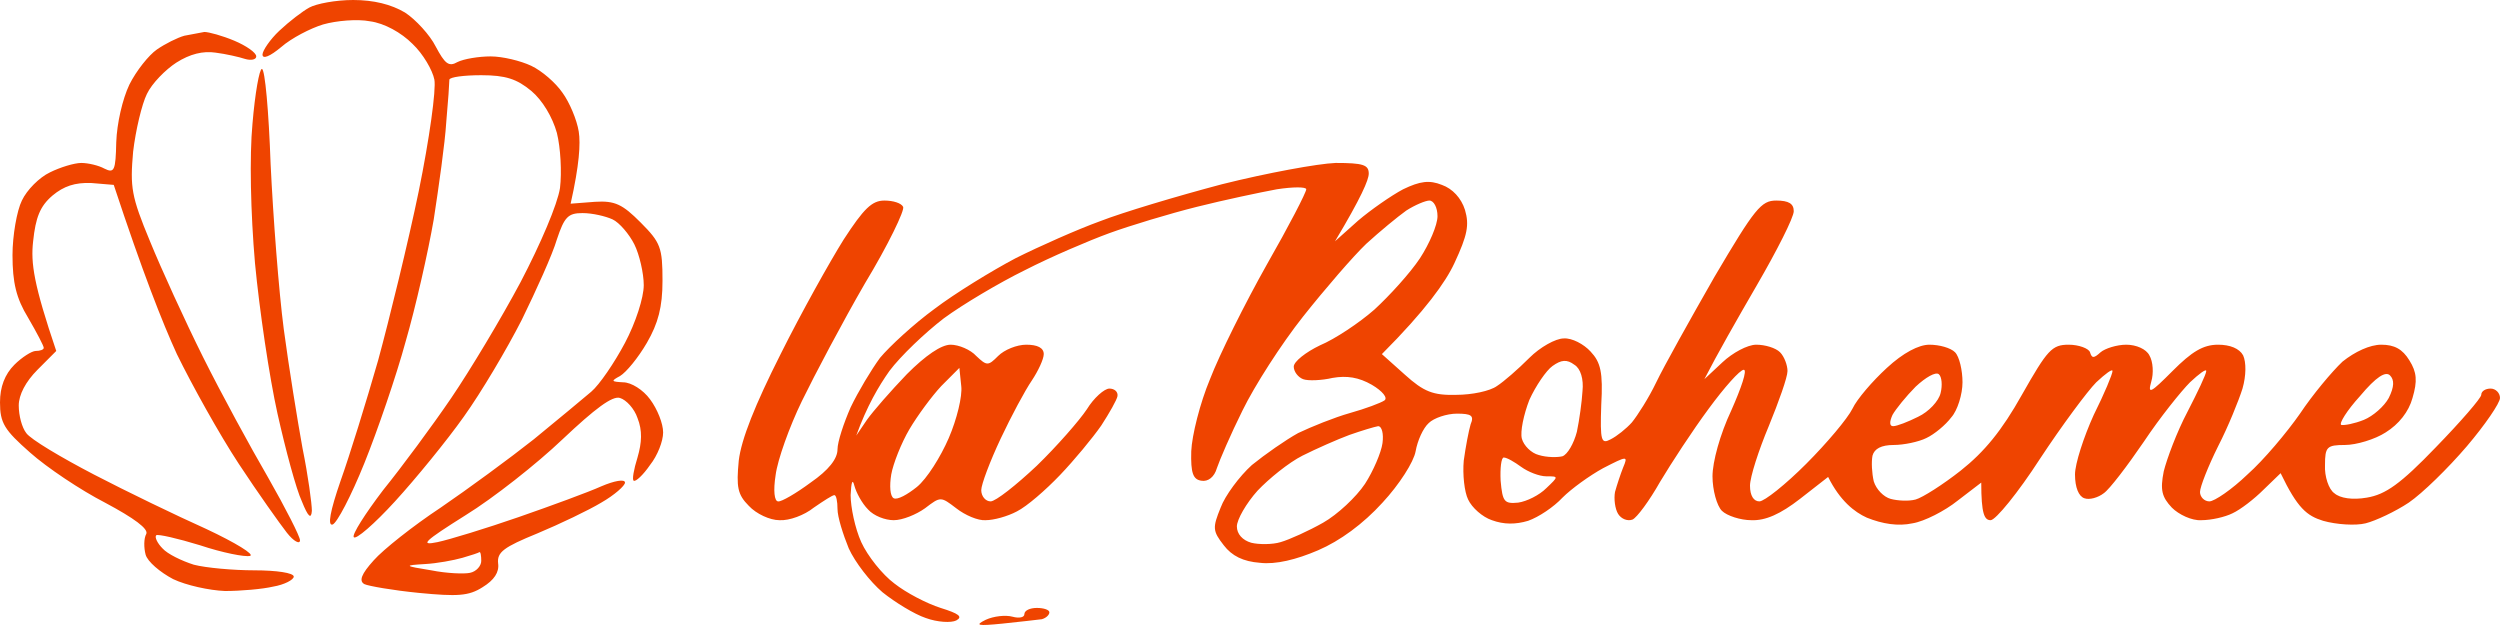 <svg xmlns="http://www.w3.org/2000/svg" fill="none" viewBox="0 0 400 100" height="100" width="400">
<path fill="#EF4400" d="M56.5 0C59.8 0 62.6 0.702 64.8 2.006C66.5 3.109 68.8 5.616 69.7 7.421C71.2 10.228 71.8 10.73 73.2 9.927C74.2 9.426 76.6 9.025 78.5 9.025C80.4 9.025 83.3 9.727 85 10.529C86.7 11.331 88.9 13.237 90 14.841C91.1 16.345 92.3 19.153 92.6 21.058C92.9 22.963 92.7 26.373 91.3 32.59L95.2 32.289C98.4 32.089 99.6 32.69 102.5 35.598C105.7 38.807 106 39.609 106 44.924C106 49.136 105.3 51.743 103.5 54.852C102.1 57.258 100.2 59.565 99.2 60.166C97.7 60.968 97.8 61.069 99.7 61.169C101 61.169 102.9 62.372 104 63.877C105.2 65.481 106.1 67.787 106.1 69.191C106.1 70.595 105.2 72.901 104 74.406C102.9 76.01 101.7 77.113 101.4 76.913C101.1 76.812 101.4 75.108 102 73.202C102.7 70.796 102.8 68.89 102 66.885C101.5 65.381 100.2 63.977 99.2 63.676C98 63.275 95.2 65.381 90 70.294C85.9 74.205 78.9 79.72 74.5 82.428C67.8 86.639 67.1 87.341 70 86.74C71.9 86.339 77.8 84.534 83 82.729C88.2 80.924 94.2 78.718 96.2 77.815C98.3 76.913 100 76.612 100 77.213C100 77.715 98.3 79.219 96.2 80.422C94.2 81.626 89.6 83.832 86 85.336C80.6 87.542 79.5 88.344 79.7 90.149C79.9 91.553 79.067 92.823 77.2 93.96C75 95.364 73.2 95.464 67 94.862C62.9 94.461 58.9 93.759 58.3 93.458C57.4 92.957 57.8 91.854 59.8 89.648C61.3 87.943 66.1 84.132 70.5 81.225C74.9 78.216 81.6 73.303 85.4 70.294C89.2 67.186 93.3 63.776 94.6 62.673C95.9 61.57 98.3 58.06 100 54.852C101.7 51.643 103 47.632 103 45.626C103 43.721 102.3 40.712 101.5 39.108C100.7 37.504 99.1 35.598 98 35.097C96.9 34.596 94.8 34.094 93.2 34.094C90.9 34.094 90.3 34.696 89.1 38.306C88.4 40.712 85.8 46.428 83.5 51.141C81.1 55.854 77 62.773 74.2 66.684C71.5 70.495 66.5 76.612 63.2 80.222C59.9 83.832 56.9 86.439 56.6 85.938C56.3 85.536 58.4 82.227 61.3 78.417C64.3 74.707 69.2 68.088 72.2 63.676C75.2 59.264 80.2 50.941 83.3 45.125C86.5 39.008 89.2 32.69 89.6 30.083C89.9 27.576 89.7 23.665 89.1 21.259C88.4 18.752 86.8 16.044 85 14.54C82.7 12.635 80.9 12.033 77 12.033C74.2 12.033 72 12.334 71.9 12.735C71.9 13.237 71.7 16.245 71.4 19.554C71.2 22.863 70.2 29.883 69.4 35.097C68.5 40.311 66.5 49.136 64.9 54.651C63.4 60.166 60.4 68.89 58.3 74.105C56.2 79.319 53.9 83.731 53.2 83.932C52.4 84.132 52.8 81.826 54.5 76.913C55.9 73.002 58.6 64.278 60.5 57.659C62.3 51.041 65.3 38.807 67 30.584C68.7 22.262 69.8 14.34 69.5 12.735C69.2 11.231 67.7 8.624 66 7.019C64.2 5.214 61.5 3.71 59.2 3.409C57.2 3.008 53.8 3.309 51.7 3.911C49.7 4.512 46.6 6.117 45 7.521C43.2 9.025 42 9.526 42 8.724C42 8.122 43.2 6.317 44.7 4.914C46.3 3.409 48.4 1.805 49.5 1.203C50.6 0.602 53.7 0 56.5 0ZM68 90.249C64.6 90.45 64.6 90.55 69 91.252C71.5 91.754 74.3 91.854 75.2 91.653C76.2 91.453 77 90.55 77 89.748C77 88.946 76.9 88.244 76.7 88.344C76.6 88.445 75.4 88.846 74 89.247C72.6 89.648 69.9 90.149 68 90.249ZM32.7 5.114C33.4 5.114 35.6 5.716 37.5 6.518C39.4 7.32 41 8.423 41 9.025C41 9.526 40.2 9.727 39.2 9.426C38.3 9.125 36.1 8.624 34.5 8.423C32.5 8.122 30.4 8.624 28.2 10.028C26.5 11.131 24.3 13.337 23.5 15.042C22.7 16.646 21.7 20.858 21.3 24.267C20.8 29.983 21 31.387 24 38.607C25.8 43.019 29.6 51.342 32.5 57.158C35.4 62.974 40.1 71.598 42.9 76.411C45.7 81.325 48 85.837 48 86.439C48 87.141 47 86.639 45.9 85.236C44.8 83.832 41.3 78.918 38.2 74.205C35.1 69.492 30.7 61.57 28.3 56.657C26 51.643 22.8 43.52 18.2 29.582L14.6 29.281C12 29.181 10.2 29.782 8.4 31.287C6.4 32.991 5.7 34.796 5.3 38.607C4.9 42.116 5.4 45.526 9 56.155L6 59.163C4.1 61.069 3 63.175 3 64.879C3 66.484 3.5 68.389 4.2 69.291C4.9 70.294 9.8 73.202 15 75.91C20.2 78.617 28.3 82.528 33 84.634C37.7 86.84 40.8 88.745 40 88.946C39.2 89.146 35.6 88.445 32 87.241C28.4 86.138 25.3 85.436 25 85.637C24.7 85.938 25.2 86.94 26 87.743C26.8 88.645 29.1 89.748 31 90.35C32.9 90.851 37.3 91.252 40.7 91.252C44.2 91.252 47 91.653 47 92.255C47 92.756 45.5 93.559 43.7 93.859C42 94.26 38.5 94.561 36 94.561C33.5 94.461 29.8 93.659 27.7 92.656C25.6 91.553 23.6 89.848 23.3 88.745C23 87.642 23 86.138 23.4 85.436C23.8 84.634 21.5 82.929 16.8 80.422C12.9 78.417 7.5 74.807 4.8 72.4C0.7 68.79 0 67.687 0 64.378C0 61.904 0.767 59.899 2.3 58.361C3.5 57.158 5.1 56.155 5.7 56.155C6.4 56.155 7 55.955 7 55.654C7 55.353 5.9 53.247 4.5 50.84C2.6 47.732 2 45.225 2 40.813C2 37.704 2.7 33.693 3.5 32.089C4.3 30.384 6.3 28.378 8 27.576C9.6 26.774 11.9 26.072 13 26.072C14.1 26.072 15.8 26.473 16.7 26.975C18.3 27.777 18.5 27.275 18.6 22.763C18.7 19.755 19.6 15.844 20.7 13.537C21.8 11.331 23.8 8.824 25.1 7.922C26.4 7.019 28.4 6.017 29.5 5.716C30.6 5.515 32.1 5.214 32.7 5.114ZM213.7 26.072C218.1 26.072 219 26.373 219 27.777C219 28.779 217.8 31.587 213.6 38.607L217.3 35.298C219.3 33.593 222.6 31.287 224.5 30.284C227.2 28.98 228.7 28.779 230.7 29.582C232.4 30.183 233.8 31.688 234.4 33.593C235.1 35.999 234.8 37.604 232.7 42.116C231.3 45.125 228.1 49.637 221.1 56.657L224.8 59.966C227.8 62.673 229.3 63.275 233 63.175C235.5 63.175 238.4 62.573 239.5 61.771C240.6 61.069 242.9 59.063 244.7 57.258C246.4 55.553 248.9 54.15 250.2 54.15C251.5 54.049 253.4 55.052 254.5 56.255C256.1 57.96 256.5 59.565 256.2 64.779C256 70.595 256.2 71.097 257.7 70.294C258.7 69.793 260.2 68.59 261.1 67.587C262 66.484 263.8 63.676 265 61.169C266.2 58.662 270.4 51.141 274.3 44.322C280.8 33.292 281.8 32.089 284.2 32.089C286.2 32.089 287 32.59 287 33.793C287 34.796 284.3 40.111 281.1 45.626C277.9 51.141 274.7 56.757 272.7 60.668L275.6 57.96C277.2 56.456 279.6 55.152 281 55.152C282.4 55.152 284.1 55.654 284.8 56.356C285.5 57.058 286 58.462 286 59.364C286 60.367 284.6 64.278 283 68.189C281.4 71.999 280 76.311 280 77.715C280 79.319 280.6 80.222 281.5 80.222C282.3 80.222 285.7 77.514 289 74.205C292.3 70.896 295.6 66.985 296.4 65.381C297.1 63.877 299.6 60.968 301.9 58.863C304.5 56.456 307 55.152 308.7 55.152C310.3 55.152 312.1 55.654 312.8 56.356C313.5 57.058 314 59.264 314 61.169C314 63.074 313.2 65.681 312.2 66.785C311.3 67.988 309.5 69.492 308.2 70.094C307 70.695 304.6 71.197 303 71.197C301 71.197 299.9 71.798 299.6 72.901C299.4 73.904 299.5 75.709 299.8 77.013C300.2 78.317 301.4 79.52 302.5 79.821C303.6 80.121 305.4 80.222 306.5 79.921C307.6 79.62 310.9 77.514 313.7 75.308C317.5 72.3 320.3 68.89 323.5 63.175C327.6 55.955 328.3 55.152 331 55.152C332.6 55.152 334.2 55.754 334.4 56.356C334.7 57.358 335 57.358 336.1 56.356C336.8 55.754 338.7 55.152 340.2 55.152C341.8 55.152 343.4 55.854 343.9 56.857C344.5 57.86 344.6 59.765 344.2 61.069C343.6 63.175 344.1 62.874 347.6 59.364C350.7 56.255 352.5 55.152 354.9 55.152C356.8 55.152 358.3 55.754 358.9 56.857C359.4 57.96 359.4 60.066 358.8 62.172C358.2 64.077 356.5 68.289 354.9 71.397C353.3 74.606 352 77.915 352 78.718C352 79.52 352.7 80.222 353.5 80.222C354.3 80.222 357.1 78.317 359.6 75.91C362.2 73.603 365.9 69.191 368 66.183C370 63.175 373.1 59.464 374.8 57.86C376.8 56.255 379.2 55.152 381 55.152C383.1 55.152 384.4 55.854 385.5 57.659C386.7 59.565 386.8 60.968 386 63.676C385.4 65.882 383.8 67.888 381.7 69.191C380 70.294 377 71.197 375.2 71.197C372.3 71.197 372 71.498 372 74.406C371.9 76.211 372.6 78.317 373.5 78.918C374.4 79.72 376.4 80.021 378.7 79.62C381.7 79.119 384.1 77.414 389.7 71.598C393.7 67.487 397 63.676 397 63.175C397 62.573 397.7 62.172 398.5 62.172C399.3 62.172 400 62.874 400 63.676C400 64.478 397.6 67.988 394.7 71.397C391.7 74.907 387.6 78.918 385.4 80.422C383.3 81.826 380.1 83.33 378.5 83.731C376.9 84.132 373.8 83.932 371.7 83.33C369.1 82.528 367.6 81.325 364.9 75.709L362.2 78.317C360.7 79.821 358.5 81.525 357.2 82.127C356 82.729 353.8 83.23 352.2 83.23C350.7 83.33 348.6 82.328 347.5 81.225C345.9 79.52 345.6 78.417 346.2 75.408C346.7 73.403 348.3 69.091 350 65.882C351.6 62.773 353 59.865 353 59.364C353 58.963 351.9 59.765 350.4 61.169C349 62.573 345.6 66.785 343 70.695C340.4 74.506 337.5 78.317 336.6 78.918C335.7 79.62 334.3 80.021 333.5 79.72C332.6 79.419 332 78.016 332 75.91C332 74.205 333.4 69.893 335 66.383C336.7 62.974 338 59.865 338 59.364C338 58.963 336.9 59.765 335.4 61.169C334 62.573 329.9 68.088 326.4 73.403C322.9 78.818 319.3 83.23 318.5 83.23C317.5 83.23 317 82.227 317 77.213L313.2 80.121C311.2 81.726 307.9 83.431 306 83.731C303.7 84.233 301.2 83.832 298.7 82.829C296.7 81.926 294.4 80.121 292.5 76.311L288 79.821C284.9 82.227 282.5 83.33 280.2 83.23C278.5 83.23 276.3 82.528 275.5 81.726C274.7 80.924 274 78.417 274 76.211C274 73.904 275.2 69.492 277 65.681C278.6 62.072 279.6 59.163 279 59.163C278.4 59.163 275.9 61.971 273.4 65.381C270.8 68.89 267.4 74.105 265.6 77.113C263.9 80.121 261.9 82.829 261.2 83.13C260.4 83.431 259.4 83.029 258.9 82.227C258.4 81.425 258.2 79.821 258.4 78.718C258.7 77.615 259.3 75.809 259.7 74.807C260.5 72.901 260.4 72.901 256.5 74.907C254.3 76.11 251.4 78.216 250 79.62C248.6 81.124 246.2 82.729 244.5 83.33C242.5 83.932 240.6 83.932 238.7 83.23C237.2 82.729 235.5 81.225 234.9 79.921C234.3 78.718 234 75.91 234.2 73.704C234.5 71.498 235 68.89 235.3 67.888C235.9 66.484 235.4 66.183 233.1 66.183C231.5 66.183 229.4 66.885 228.6 67.687C227.7 68.489 226.8 70.495 226.5 72.2C226.2 73.904 223.9 77.514 221.2 80.422C218.1 83.832 214.4 86.539 210.9 88.043C207.4 89.547 204.1 90.35 201.6 90.049C198.9 89.848 197.1 88.946 195.8 87.241C194 84.935 194 84.433 195.3 81.225C196 79.319 198.3 76.211 200.3 74.406C202.4 72.701 205.7 70.395 207.7 69.291C209.8 68.289 213.5 66.785 216 66.083C218.5 65.381 220.9 64.478 221.5 64.077C222.1 63.676 221.2 62.573 219.5 61.57C217.4 60.367 215.5 60.066 213.2 60.467C211.5 60.868 209.3 60.968 208.5 60.668C207.7 60.367 207 59.464 207 58.662C207 57.86 208.9 56.356 211.2 55.253C213.6 54.25 217.5 51.643 219.9 49.537C222.3 47.331 225.6 43.721 227.2 41.314C228.7 39.008 230 35.999 230 34.596C230 33.192 229.4 32.089 228.7 32.089C228.1 32.089 226.4 32.791 225 33.693C223.6 34.696 220.8 37.002 218.6 39.008C216.5 41.013 212 46.228 208.5 50.64C205 55.052 200.7 61.771 198.8 65.681C196.9 69.492 195.1 73.704 194.7 74.907C194.3 76.311 193.3 77.113 192.2 76.913C190.9 76.712 190.5 75.709 190.6 72.2C190.7 69.693 192 64.478 193.6 60.668C195.1 56.757 199.2 48.534 202.7 42.317C206.2 36.2 209 30.785 209 30.284C209 29.883 206.9 29.883 204.3 30.284C201.6 30.785 195.9 31.988 191.5 33.092C187.1 34.194 180.8 36.1 177.5 37.303C174.2 38.506 168.1 41.114 164 43.219C159.9 45.225 154 48.735 151 50.941C148 53.247 144.1 56.957 142.3 59.364C140.6 61.771 138.7 64.98 137 69.693L138.7 67.186C139.7 65.782 142.5 62.573 145.1 59.865C148.1 56.857 150.6 55.152 152.1 55.152C153.4 55.152 155.3 55.955 156.2 56.957C157.9 58.562 158.1 58.562 159.7 56.957C160.7 55.955 162.7 55.152 164.2 55.152C166 55.152 167 55.654 167 56.657C167 57.459 166.1 59.364 165.1 60.868C164 62.473 161.8 66.584 160.1 70.194C158.4 73.804 157 77.514 157 78.417C157 79.419 157.7 80.222 158.5 80.222C159.3 80.222 162.6 77.615 165.9 74.506C169.1 71.397 172.7 67.286 173.9 65.481C175 63.676 176.7 62.172 177.5 62.172C178.3 62.172 178.9 62.673 178.8 63.375C178.7 63.977 177.5 66.083 176.2 68.088C174.8 70.094 171.9 73.603 169.6 76.01C167.3 78.417 164.3 81.024 162.7 81.826C161.2 82.628 159 83.23 157.7 83.23C156.5 83.33 154.4 82.428 153 81.325C150.5 79.419 150.5 79.419 148 81.325C146.6 82.328 144.4 83.23 143 83.23C141.6 83.23 139.8 82.528 138.9 81.525C137.9 80.523 137 78.818 136.7 77.715C136.4 76.511 136.2 77.113 136.1 79.219C136.1 81.124 136.8 84.534 137.8 86.74C138.8 88.946 141.2 91.954 143.1 93.358C145 94.862 148.3 96.567 150.5 97.269C153.4 98.171 154.1 98.673 153 99.274C152.2 99.675 150 99.575 148.1 98.873C146.3 98.272 143.2 96.366 141.2 94.762C139.2 93.057 136.8 89.949 135.8 87.743C134.9 85.536 134 82.729 134 81.425C134 80.222 133.8 79.219 133.5 79.219C133.2 79.219 131.8 80.121 130.2 81.225C128.7 82.428 126.3 83.33 124.7 83.23C123.2 83.23 121 82.227 119.8 80.924C118 79.119 117.8 77.915 118.2 73.704C118.6 70.294 120.8 64.779 124.9 56.657C128.2 50.038 132.8 41.816 135 38.306C138.2 33.392 139.5 32.089 141.5 32.089C142.9 32.089 144.2 32.49 144.5 33.092C144.8 33.593 142.1 39.208 138.4 45.325C134.8 51.542 130.3 60.066 128.3 64.177C126.3 68.289 124.4 73.603 124.1 76.01C123.7 78.517 123.9 80.222 124.5 80.222C125 80.322 127.4 78.918 129.7 77.213C132.6 75.208 134 73.403 134 71.899C134 70.695 135 67.687 136.1 65.18C137.3 62.673 139.4 59.163 140.8 57.258C142.3 55.453 146.2 51.843 149.5 49.437C152.8 46.93 158.7 43.32 162.5 41.314C166.3 39.409 172.4 36.701 176 35.398C179.6 33.994 188.3 31.387 195.5 29.482C202.7 27.677 210.9 26.172 213.7 26.072ZM244.7 63.977C243.8 66.283 243.2 69.091 243.5 70.194C243.8 71.297 245 72.5 246.2 72.801C247.5 73.202 249.2 73.202 250 73.002C250.8 72.701 251.8 70.996 252.3 69.091C252.7 67.186 253.1 64.278 253.2 62.573C253.4 60.668 252.9 58.963 251.9 58.361C250.7 57.459 249.8 57.559 248.4 58.562C247.4 59.264 245.7 61.771 244.7 63.977ZM150.6 61.771C149.1 63.375 146.8 66.484 145.5 68.69C144.2 70.896 142.9 74.205 142.6 75.91C142.3 77.715 142.4 79.419 143 79.72C143.6 80.021 145.2 79.119 146.7 77.915C148.3 76.612 150.5 73.102 151.8 70.094C153.1 67.085 154 63.375 153.8 61.771L153.5 58.863L150.6 61.771ZM302.8 66.383C302.3 67.487 302.3 68.189 302.9 68.189C303.5 68.189 305.3 67.487 306.9 66.684C308.6 65.882 310.2 64.177 310.5 62.874C310.8 61.67 310.7 60.267 310.2 59.865C309.7 59.464 308.1 60.367 306.5 61.871C305 63.375 303.3 65.481 302.8 66.383ZM374.6 67.988C375.1 68.088 376.7 67.787 378.2 67.186C379.7 66.584 381.5 64.98 382.2 63.676C383.1 61.871 383.1 60.768 382.4 60.066C381.7 59.364 380.2 60.267 377.6 63.375C375.5 65.681 374.2 67.787 374.6 67.988ZM208.4 72.901C206.2 74.004 203 76.612 201.2 78.517C199.4 80.523 197.9 83.13 197.9 84.233C197.9 85.436 198.8 86.439 200.2 86.84C201.4 87.141 203.6 87.141 204.9 86.74C206.3 86.339 209.4 84.935 211.7 83.631C214 82.328 217 79.52 218.4 77.414C219.7 75.408 221 72.4 221.2 70.896C221.4 69.392 221.1 68.189 220.5 68.189C219.9 68.289 217.9 68.89 215.9 69.592C214 70.294 210.6 71.798 208.4 72.901ZM242.9 80.422C244.3 80.222 246.3 79.219 247.4 78.116C249.4 76.211 249.4 76.211 247.4 76.211C246.3 76.211 244.5 75.509 243.4 74.707C242.3 73.904 241.1 73.202 240.6 73.202C240.2 73.202 240 74.907 240.1 76.913C240.4 80.322 240.7 80.623 242.9 80.422ZM41.9 11.03C42.4 11.03 43 17.849 43.3 26.273C43.7 34.696 44.6 46.529 45.4 52.645C46.2 58.662 47.6 67.286 48.4 71.698C49.3 76.11 49.9 80.623 49.9 81.726C49.8 83.13 49.3 82.729 48.3 80.222C47.4 78.317 45.7 71.999 44.4 66.183C43.1 60.367 41.5 49.537 40.8 42.116C40.1 34.094 39.9 24.969 40.4 19.755C40.8 14.941 41.5 11.03 41.9 11.03ZM165.9 97.269C167 97.269 167.9 97.57 167.9 97.971C167.9 98.372 167.4 98.873 166.7 99.074C166 99.174 163.2 99.475 160.4 99.776C156.4 100.177 155.9 100.077 157.7 99.174C159 98.573 160.9 98.372 162 98.673C163.1 98.974 163.9 98.773 163.9 98.272C163.9 97.67 164.8 97.269 165.9 97.269Z" clip-rule="evenodd" fill-rule="evenodd"></path>
</svg>
